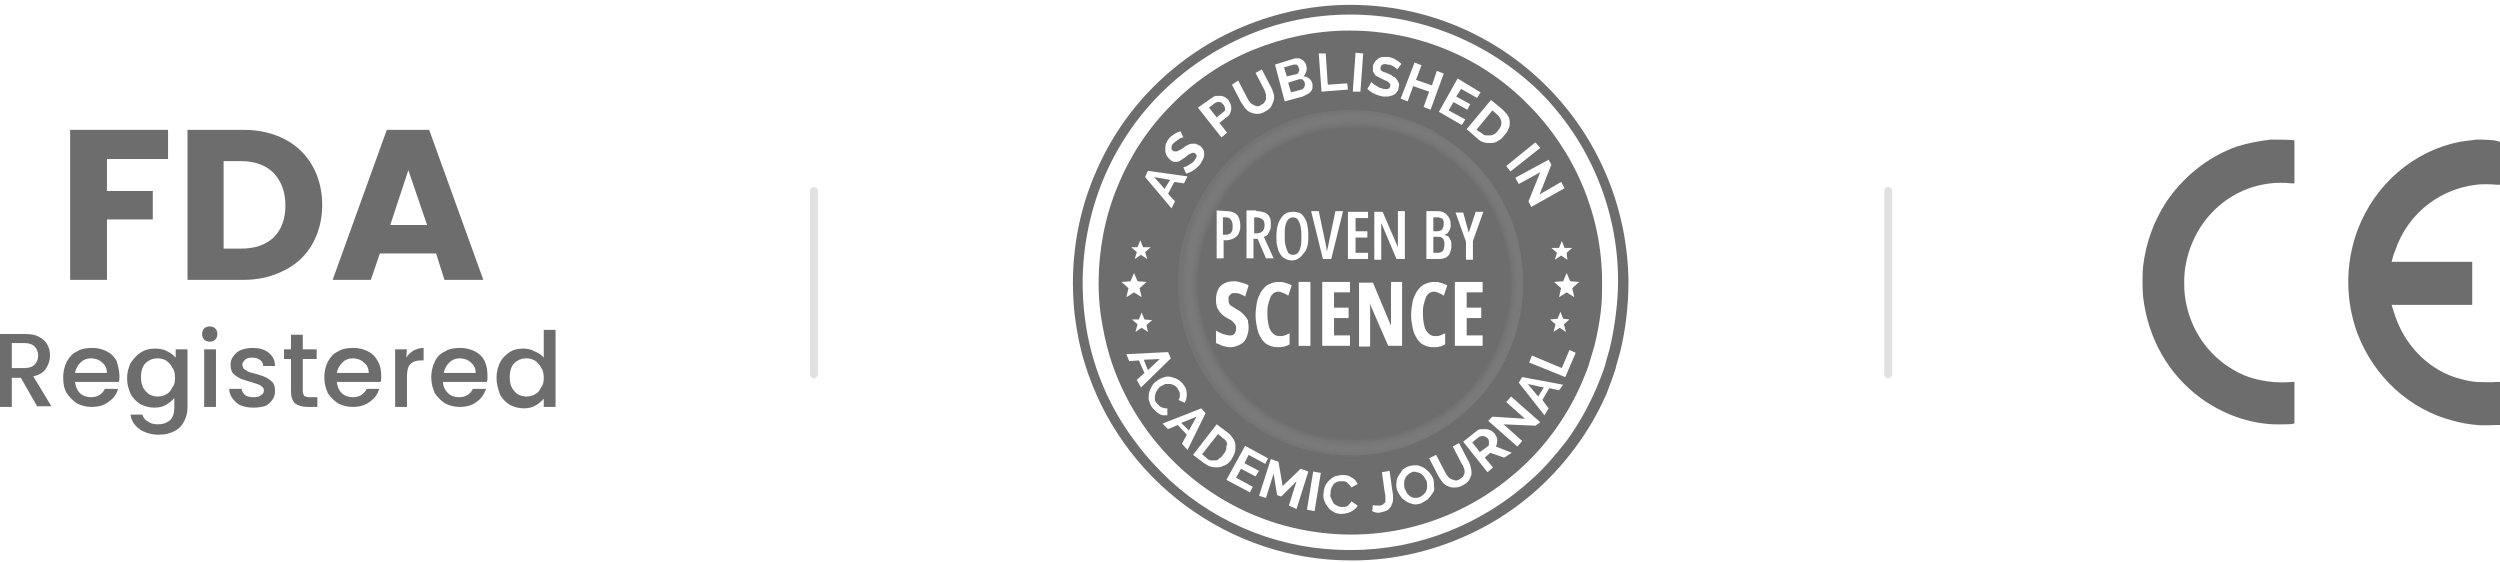 <?xml version="1.0" encoding="utf-8"?>
<!-- Generator: Adobe Illustrator 27.1.0, SVG Export Plug-In . SVG Version: 6.00 Build 0)  -->
<svg version="1.1" id="Layer_1" xmlns="http://www.w3.org/2000/svg" xmlns:xlink="http://www.w3.org/1999/xlink" x="0px" y="0px"
	 width="360px" height="81px" viewBox="0 0 360 81" style="enable-background:new 0 0 360 81;" xml:space="preserve">
<style type="text/css">
	.st0{fill:#6D6D6D;}
	.st1{fill:none;stroke:#6D6D6D;stroke-width:1.143;stroke-linecap:round;stroke-opacity:0.2;}
	.st2{clip-path:url(#SVGID_00000049902401362463181400000006803354348636779663_);}
	.st3{fill-rule:evenodd;clip-rule:evenodd;fill:#6D6D6D;}
	.st4{opacity:0.3;fill:url(#SVGID_00000147208943769407645620000004740464130397446569_);enable-background:new    ;}
</style>
<g>
	<path class="st0" d="M24.2,18.7v4.2h-8.8v4.6H22v4.1h-6.6v8.7h-5.3V18.7H24.2z"/>
	<path class="st0" d="M35.1,18.7c2.3,0,4.3,0.5,6,1.4s3,2.2,3.9,3.8c0.9,1.6,1.4,3.5,1.4,5.6s-0.5,4-1.4,5.6s-2.2,2.9-4,3.8
		c-1.7,0.9-3.7,1.4-5.9,1.4H27V18.7H35.1z M34.7,35.8c2,0,3.5-0.5,4.7-1.6c1.1-1.1,1.7-2.6,1.7-4.6s-0.6-3.5-1.7-4.7
		c-1.1-1.1-2.7-1.7-4.7-1.7h-2.5v12.6C32.2,35.8,34.7,35.8,34.7,35.8z"/>
	<path class="st0" d="M62.8,36.5h-8.1l-1.3,3.8h-5.5l7.8-21.6h6.1l7.8,21.6H64L62.8,36.5z M61.5,32.4l-2.7-7.9l-2.6,7.9H61.5z"/>
	<path class="st0" d="M5.4,58.6L3,54.4H1.7v4.2H0V48.1h3.6c0.8,0,1.5,0.1,2,0.4c0.6,0.3,1,0.7,1.2,1.1c0.3,0.5,0.4,1,0.4,1.6
		c0,0.7-0.2,1.3-0.6,1.9c-0.4,0.6-1,0.9-1.8,1.1l2.6,4.3h-2V58.6z M1.7,53h1.9c0.6,0,1.1-0.2,1.4-0.5s0.5-0.8,0.5-1.3
		s-0.2-1-0.5-1.3s-0.8-0.5-1.5-0.5H1.7V53z"/>
	<path class="st0" d="M17.2,54.2c0,0.3,0,0.6-0.1,0.8h-6.3c0.1,0.7,0.3,1.2,0.7,1.6c0.4,0.4,1,0.6,1.6,0.6c0.9,0,1.6-0.4,2-1.2H17
		c-0.2,0.8-0.7,1.4-1.4,1.9c-0.7,0.5-1.5,0.7-2.4,0.7c-0.8,0-1.5-0.2-2.1-0.5c-0.6-0.4-1.1-0.9-1.5-1.5c-0.4-0.7-0.5-1.4-0.5-2.3
		c0-0.8,0.2-1.6,0.5-2.2c0.4-0.7,0.8-1.2,1.5-1.5c0.6-0.4,1.4-0.5,2.2-0.5s1.5,0.2,2.1,0.5c0.6,0.3,1.1,0.8,1.4,1.4
		C17,52.7,17.2,53.4,17.2,54.2z M15.4,53.7c0-0.6-0.2-1.1-0.7-1.5c-0.4-0.4-1-0.6-1.6-0.6s-1.1,0.2-1.5,0.6
		c-0.4,0.4-0.7,0.9-0.8,1.5H15.4z"/>
	<path class="st0" d="M22.4,50.2c0.6,0,1.2,0.1,1.7,0.4c0.5,0.2,0.9,0.6,1.2,0.9v-1.2H27v8.4c0,0.8-0.2,1.4-0.5,2s-0.8,1.1-1.4,1.4
		c-0.6,0.3-1.3,0.5-2.2,0.5c-1.1,0-2.1-0.3-2.8-0.8c-0.7-0.5-1.2-1.2-1.3-2.1h1.7c0.1,0.4,0.4,0.8,0.8,1c0.4,0.3,0.9,0.4,1.5,0.4
		c0.7,0,1.2-0.2,1.7-0.6c0.4-0.4,0.6-1,0.6-1.8v-1.4c-0.3,0.4-0.7,0.7-1.2,1s-1.1,0.4-1.7,0.4c-0.7,0-1.4-0.2-2-0.5
		c-0.6-0.4-1.1-0.9-1.4-1.5c-0.3-0.7-0.5-1.4-0.5-2.2s0.2-1.6,0.5-2.2c0.4-0.6,0.8-1.1,1.4-1.5C21,50.3,21.6,50.2,22.4,50.2z
		 M25.2,54.4c0-0.6-0.1-1.1-0.4-1.5c-0.2-0.4-0.5-0.7-0.9-1c-0.4-0.2-0.8-0.3-1.2-0.3c-0.4,0-0.9,0.1-1.2,0.3
		c-0.4,0.2-0.7,0.5-0.9,0.9c-0.2,0.4-0.3,0.9-0.3,1.5s0.1,1.1,0.3,1.5c0.2,0.4,0.6,0.8,0.9,1c0.4,0.2,0.8,0.3,1.2,0.3
		c0.4,0,0.9-0.1,1.2-0.3c0.4-0.2,0.7-0.5,0.9-1C25.1,55.5,25.2,55,25.2,54.4z"/>
	<path class="st0" d="M30.2,49.2c-0.3,0-0.6-0.1-0.8-0.3c-0.2-0.2-0.3-0.5-0.3-0.8s0.1-0.6,0.3-0.8c0.2-0.2,0.5-0.3,0.8-0.3
		s0.6,0.1,0.8,0.3c0.2,0.2,0.3,0.5,0.3,0.8s-0.1,0.6-0.3,0.8C30.8,49.1,30.5,49.2,30.2,49.2z M31.1,50.3v8.3h-1.7v-8.3H31.1z"/>
	<path class="st0" d="M36.5,58.7c-0.7,0-1.2-0.1-1.8-0.3c-0.5-0.2-0.9-0.6-1.2-1S33,56.5,33,56h1.8c0,0.3,0.2,0.6,0.5,0.9
		c0.3,0.2,0.7,0.3,1.2,0.3s0.9-0.1,1.1-0.3c0.3-0.2,0.4-0.4,0.4-0.7s-0.2-0.5-0.5-0.7s-0.8-0.3-1.4-0.5c-0.6-0.2-1.1-0.3-1.5-0.5
		s-0.7-0.4-1-0.7s-0.4-0.8-0.4-1.3c0-0.4,0.1-0.8,0.4-1.2c0.3-0.4,0.6-0.7,1.1-0.9s1.1-0.3,1.7-0.3c0.9,0,1.7,0.2,2.3,0.7
		s0.9,1.1,0.9,1.9h-1.7c0-0.4-0.2-0.7-0.5-0.9s-0.6-0.3-1.1-0.3s-0.8,0.1-1,0.3s-0.4,0.4-0.4,0.7c0,0.2,0.1,0.4,0.2,0.6
		c0.2,0.1,0.4,0.3,0.6,0.4c0.2,0.1,0.6,0.2,1,0.3c0.6,0.2,1.1,0.3,1.5,0.5s0.7,0.4,1,0.7s0.4,0.7,0.4,1.3c0,0.5-0.1,0.9-0.4,1.3
		c-0.3,0.4-0.6,0.7-1.1,0.9C37.7,58.6,37.1,58.7,36.5,58.7z"/>
	<path class="st0" d="M43.6,51.7v4.6c0,0.3,0.1,0.5,0.2,0.7c0.2,0.1,0.4,0.2,0.8,0.2h1.1v1.4h-1.4c-0.8,0-1.4-0.2-1.8-0.5
		c-0.4-0.4-0.6-0.9-0.6-1.8v-4.6h-1v-1.4h1v-2.1h1.7v2.1h2v1.4C45.6,51.7,43.6,51.7,43.6,51.7z"/>
	<path class="st0" d="M54.9,54.2c0,0.3,0,0.6-0.1,0.8h-6.3c0.1,0.7,0.3,1.2,0.7,1.6c0.4,0.4,1,0.6,1.6,0.6c0.9,0,1.6-0.4,2-1.2h1.8
		c-0.2,0.8-0.7,1.4-1.4,1.9s-1.5,0.7-2.4,0.7c-0.8,0-1.5-0.2-2.1-0.5c-0.6-0.4-1.1-0.9-1.5-1.5c-0.3-0.7-0.5-1.4-0.5-2.3
		c0-0.8,0.2-1.6,0.5-2.2c0.4-0.7,0.8-1.2,1.5-1.5c0.6-0.4,1.4-0.5,2.2-0.5s1.5,0.2,2.1,0.5s1.1,0.8,1.4,1.4
		C54.8,52.7,54.9,53.4,54.9,54.2z M53.1,53.7c0-0.6-0.2-1.1-0.7-1.5c-0.4-0.4-1-0.6-1.6-0.6s-1.1,0.2-1.5,0.6
		c-0.4,0.4-0.7,0.9-0.8,1.5H53.1z"/>
	<path class="st0" d="M58.5,51.5c0.2-0.4,0.6-0.7,1-1c0.4-0.2,0.9-0.4,1.5-0.4v1.8h-0.4c-0.7,0-1.2,0.2-1.5,0.5s-0.5,0.9-0.5,1.8
		v4.4h-1.7v-8.3h1.7L58.5,51.5L58.5,51.5z"/>
	<path class="st0" d="M70.2,54.2c0,0.3,0,0.6-0.1,0.8h-6.3c0,0.7,0.3,1.2,0.7,1.6c0.4,0.4,1,0.6,1.6,0.6c0.9,0,1.6-0.4,2-1.2H70
		c-0.3,0.8-0.7,1.4-1.4,1.9c-0.7,0.5-1.5,0.7-2.4,0.7c-0.8,0-1.5-0.2-2.1-0.5c-0.6-0.4-1.1-0.9-1.5-1.5c-0.3-0.7-0.5-1.4-0.5-2.3
		c0-0.8,0.2-1.6,0.5-2.2c0.3-0.7,0.8-1.2,1.5-1.5c0.6-0.4,1.4-0.5,2.2-0.5c0.8,0,1.5,0.2,2.1,0.5s1.1,0.8,1.4,1.4
		C70.1,52.7,70.2,53.4,70.2,54.2z M68.5,53.7c0-0.6-0.2-1.1-0.7-1.5c-0.4-0.4-1-0.6-1.6-0.6s-1.1,0.2-1.5,0.6
		c-0.4,0.4-0.7,0.9-0.8,1.5H68.5z"/>
	<path class="st0" d="M71.5,54.4c0-0.8,0.2-1.6,0.5-2.2c0.3-0.6,0.8-1.1,1.4-1.5s1.3-0.5,2-0.5c0.5,0,1.1,0.1,1.6,0.4
		c0.5,0.2,1,0.5,1.3,0.9v-4H80v11.1h-1.7v-1.2c-0.3,0.4-0.7,0.7-1.2,1s-1.1,0.4-1.7,0.4c-0.7,0-1.4-0.2-2-0.5
		c-0.6-0.4-1.1-0.9-1.4-1.5C71.7,56,71.5,55.2,71.5,54.4z M78.3,54.4c0-0.6-0.1-1.1-0.4-1.5c-0.2-0.4-0.5-0.7-0.9-1
		c-0.4-0.2-0.8-0.3-1.2-0.3c-0.4,0-0.9,0.1-1.2,0.3c-0.4,0.2-0.7,0.5-0.9,0.9c-0.2,0.4-0.3,0.9-0.3,1.5s0.1,1.1,0.3,1.5
		c0.2,0.4,0.6,0.8,0.9,1c0.4,0.2,0.8,0.3,1.2,0.3c0.4,0,0.9-0.1,1.2-0.3c0.4-0.2,0.7-0.5,0.9-1C78.2,55.5,78.3,55,78.3,54.4z"/>
</g>
<line class="st1" x1="117.2" y1="27.5" x2="117.2" y2="53.9"/>
<g>
	<g>
		<g>
			<defs>
				<rect id="SVGID_1_" x="154.5" y="0.7" width="80" height="80"/>
			</defs>
			<clipPath id="SVGID_00000106865076631748960190000003541278052694233532_">
				<use xlink:href="#SVGID_1_"  style="overflow:visible;"/>
			</clipPath>
			<g style="clip-path:url(#SVGID_00000106865076631748960190000003541278052694233532_);">
				<path class="st0" d="M194.5,80.7c-8.6,0-16.9-2.8-23.8-7.9c-6.9-5.1-12-12.3-14.5-20.5c-0.7-2.2-1.1-4.4-1.4-6.6
					c-0.2-1.6-0.3-3.3-0.3-4.9c0-5.3,1-10.5,3-15.3c2-4.9,4.9-9.3,8.6-13c3.7-3.7,8.1-6.7,13-8.7c4.8-2,10-3.1,15.3-3.1h0.1
					c10.6,0,20.7,4.2,28.2,11.7s11.7,17.6,11.8,28.2c0,3.4-0.4,6.8-1.2,10.1c-0.2,0.7-0.4,1.4-0.6,2.1v0.1c-0.4,1.3-0.9,2.6-1.4,3.9
					c-1.2,2.7-2.7,5.3-4.5,7.7c-3.7,5-8.5,9.1-14.1,11.9s-11.7,4.3-17.9,4.3H194.5z M194.5,2.1h-0.1c-5.1,0-10.1,1-14.8,3
					s-8.9,4.8-12.5,8.4s-6.4,7.9-8.3,12.5c-1.9,4.7-2.9,9.7-2.9,14.8c0,1.6,0.1,3.2,0.3,4.8c0.8,6.7,3.4,13,7.5,18.3
					c1.4,1.9,3.1,3.7,4.8,5.3c7.1,6.5,16.4,10.1,26.1,10c9.6,0,18.9-3.7,26-10.2c1.8-1.6,3.4-3.5,4.9-5.4c1.7-2.3,3.1-4.8,4.3-7.5
					c0.5-1.2,1-2.4,1.4-3.7v-0.1c0.2-0.7,0.4-1.4,0.6-2.1c0.4-1.7,0.7-3.4,0.9-5.1c0.2-1.6,0.3-3.1,0.3-4.7c0-10.2-4.1-20-11.3-27.2
					C214.4,6.1,204.6,2.1,194.5,2.1L194.5,2.1z"/>
				<path class="st3" d="M219.5,40.7c0,13.9-11.3,25.1-25.1,25.1s-25.1-11.3-25.1-25.1s11.3-25.1,25.1-25.1S219.5,26.8,219.5,40.7z
					 M188.3,35.3c0.1-0.4,0.1-0.9,0.1-1.4c0-0.7-0.1-1.3-0.2-1.8c-0.2-0.5-0.4-0.9-0.7-1.2c-0.3-0.3-0.8-0.4-1.3-0.4
					s-0.9,0.1-1.3,0.4c-0.3,0.3-0.6,0.7-0.8,1.2s-0.3,1.2-0.3,1.9c0,0.5,0,1,0.1,1.4s0.2,0.8,0.4,1.1s0.4,0.6,0.7,0.7
					c0.3,0.2,0.6,0.3,1,0.3s0.7-0.1,1-0.3s0.5-0.4,0.7-0.7C188.1,36.1,188.2,35.7,188.3,35.3z M185.1,35.3c-0.1-0.4-0.1-0.9-0.1-1.4
					c0-0.6,0-1.1,0.1-1.4c0.1-0.4,0.2-0.7,0.4-0.9c0.2-0.2,0.4-0.3,0.7-0.3c0.4,0,0.7,0.2,0.9,0.7c0.2,0.4,0.3,1.1,0.3,2
					c0,0.6,0,1.1-0.1,1.5s-0.2,0.7-0.4,0.9s-0.4,0.3-0.7,0.3s-0.5-0.1-0.7-0.3C185.3,36,185.2,35.7,185.1,35.3z M176.6,30.4
					c0.7,0,1.2,0.2,1.5,0.5s0.5,0.9,0.5,1.5c0,0.4,0,0.7-0.1,0.9c-0.1,0.3-0.2,0.5-0.4,0.7s-0.4,0.3-0.6,0.4
					c-0.3,0.1-0.6,0.2-0.9,0.2h-0.4v2.6h-1v-6.9L176.6,30.4L176.6,30.4z M176.5,31.3h-0.4v2.5h0.3c0.3,0,0.5,0,0.6-0.1
					c0.2-0.1,0.3-0.2,0.4-0.4c0.1-0.2,0.1-0.5,0.1-0.8c0-0.4-0.1-0.7-0.3-0.9C177.1,31.4,176.9,31.3,176.5,31.3z M180.9,30.4
					c0.5,0,0.9,0.1,1.2,0.2s0.6,0.4,0.7,0.6c0.2,0.3,0.2,0.7,0.2,1.1c0,0.3,0,0.6-0.1,0.8s-0.2,0.4-0.3,0.6
					c-0.1,0.2-0.3,0.3-0.6,0.4l1.4,3.1h-1.1l-1.2-2.8h-0.6v2.8h-1v-6.9h1.4L180.9,30.4L180.9,30.4z M180.9,31.3h-0.3v2.3h0.4
					c0.3,0,0.6-0.1,0.8-0.3s0.3-0.5,0.3-0.9c0-0.4-0.1-0.7-0.3-0.8C181.5,31.4,181.3,31.3,180.9,31.3z M193.4,30.4l-1.7,6.9h-1.2
					l-1.7-6.9h1.1l0.9,4.3c0,0.1,0.1,0.3,0.1,0.5s0.1,0.3,0.1,0.5s0,0.3,0.1,0.5c0-0.1,0-0.3,0.1-0.5c0-0.2,0.1-0.3,0.1-0.5
					s0.1-0.3,0.1-0.5l0.9-4.3C192.3,30.4,193.4,30.4,193.4,30.4z M194.1,37.3h2.9v-0.9h-1.8v-2.2h1.7v-0.9h-1.7v-1.9h1.8v-0.9h-2.9
					V37.3z M202.3,37.3h-1.2l-2.2-5.2l0,0c0,0.2,0,0.4,0,0.6s0,0.3,0,0.5s0,0.3,0,0.4v3.8h-1v-6.9h1.2l2.2,5.1l0,0
					c0-0.2,0-0.4,0-0.6c0-0.2,0-0.3,0-0.5s0-0.3,0-0.4v-3.7h1V37.3z M207,30.4h-1.6v6.9h1.8c0.4,0,0.7-0.1,1-0.2
					c0.3-0.2,0.5-0.4,0.6-0.7s0.2-0.6,0.2-1c0-0.3,0-0.6-0.1-0.8s-0.2-0.4-0.3-0.5s-0.4-0.2-0.6-0.3l0,0c0.2-0.1,0.4-0.1,0.5-0.3
					c0.1-0.1,0.2-0.3,0.3-0.5s0.1-0.5,0.1-0.7c0-0.6-0.2-1-0.5-1.3C208.1,30.6,207.6,30.4,207,30.4z M207,33.3h-0.6v-2h0.6
					c0.3,0,0.5,0.1,0.7,0.2c0.2,0.2,0.2,0.4,0.2,0.7c0,0.4-0.1,0.6-0.2,0.8C207.5,33.2,207.3,33.3,207,33.3z M207.1,36.4h-0.7v-2.3
					h0.7c0.2,0,0.4,0,0.5,0.1s0.3,0.2,0.3,0.4c0.1,0.2,0.1,0.4,0.1,0.6c0,0.4-0.1,0.7-0.2,0.9C207.6,36.3,207.4,36.4,207.1,36.4z
					 M211.5,33.5l1-3h1.1l-1.5,4.2v2.7h-1v-2.6l-1.5-4.2h1.1L211.5,33.5z M179.8,47.1c0,0.6-0.1,1-0.3,1.5s-0.5,0.8-0.9,1
					s-0.9,0.4-1.4,0.4c-0.2,0-0.5,0-0.7-0.1c-0.2,0-0.5-0.1-0.7-0.2c-0.2-0.1-0.4-0.2-0.7-0.3v-1.8c0.3,0.2,0.7,0.4,1,0.5
					c0.4,0.1,0.7,0.2,1,0.2c0.2,0,0.4,0,0.5-0.1s0.3-0.2,0.3-0.4c0.1-0.2,0.1-0.3,0.1-0.5s0-0.4-0.1-0.5c-0.1-0.2-0.2-0.3-0.4-0.5
					s-0.4-0.3-0.8-0.5c-0.3-0.2-0.5-0.3-0.7-0.5s-0.4-0.4-0.5-0.6c-0.1-0.2-0.3-0.4-0.3-0.7c-0.1-0.3-0.1-0.6-0.1-0.9
					c0-0.5,0.1-1,0.3-1.4s0.5-0.7,0.9-0.9s0.8-0.3,1.4-0.3c0.4,0,0.7,0.1,1.1,0.2c0.4,0.1,0.7,0.2,1,0.4l-0.5,1.6
					c-0.3-0.2-0.6-0.3-0.8-0.4c-0.3-0.1-0.5-0.1-0.7-0.1s-0.4,0-0.5,0.1s-0.2,0.2-0.3,0.3s-0.1,0.3-0.1,0.5s0,0.4,0.1,0.6
					c0.1,0.2,0.2,0.3,0.4,0.4c0.2,0.1,0.4,0.3,0.8,0.5c0.4,0.2,0.7,0.5,0.9,0.7s0.4,0.5,0.6,0.8C179.7,46.4,179.8,46.7,179.8,47.1z
					 M184.1,42c-0.3,0-0.5,0.1-0.7,0.2c-0.2,0.2-0.4,0.4-0.5,0.7s-0.2,0.6-0.3,1s-0.1,0.8-0.1,1.3c0,0.7,0.1,1.3,0.2,1.7
					c0.1,0.5,0.3,0.8,0.6,1.1c0.2,0.2,0.5,0.4,0.9,0.4c0.3,0,0.5,0,0.8-0.1c0.2-0.1,0.5-0.2,0.7-0.3v1.6c-0.3,0.1-0.5,0.3-0.8,0.3
					c-0.3,0.1-0.6,0.1-0.9,0.1c-0.7,0-1.2-0.2-1.7-0.5c-0.5-0.4-0.8-0.9-1.1-1.6c-0.2-0.7-0.4-1.6-0.4-2.5c0-0.7,0.1-1.3,0.2-1.9
					c0.1-0.6,0.4-1.1,0.6-1.5c0.3-0.4,0.6-0.8,1-1s0.9-0.4,1.4-0.4c0.4,0,0.7,0,1,0.1s0.7,0.2,1,0.4l-0.5,1.5
					c-0.2-0.2-0.4-0.3-0.7-0.4C184.6,42.1,184.3,42,184.1,42z M187,40.6v9.2h1.7v-9.2H187z M194.4,49.8h-4v-9.2h4v1.5h-2.3v2.2h2.1
					v1.5h-2.1v2.5h2.3V49.8z M199.9,49.8h2v-9.2h-1.6v4.2c0,0.2,0,0.4,0,0.6s0,0.4,0,0.7c0,0.2,0,0.5,0,0.8l0,0l-2.6-6.2h-2v9.2h1.6
					v-4.2c0-0.2,0-0.4,0-0.6c0-0.2,0-0.5,0-0.7c0-0.3,0-0.5-0.1-0.8l0,0L199.9,49.8z M206.5,42c-0.3,0-0.5,0.1-0.7,0.2
					c-0.2,0.2-0.4,0.4-0.5,0.7s-0.2,0.6-0.3,1s-0.1,0.8-0.1,1.3c0,0.7,0.1,1.3,0.2,1.7c0.1,0.5,0.3,0.8,0.6,1.1
					c0.2,0.2,0.5,0.4,0.9,0.4c0.3,0,0.5,0,0.8-0.1c0.2-0.1,0.5-0.2,0.7-0.3v1.6c-0.3,0.1-0.5,0.3-0.8,0.3c-0.3,0.1-0.6,0.1-0.9,0.1
					c-0.7,0-1.2-0.2-1.7-0.5c-0.5-0.4-0.8-0.9-1.1-1.6c-0.2-0.7-0.4-1.6-0.4-2.5c0-0.7,0.1-1.3,0.2-1.9c0.1-0.6,0.4-1.1,0.6-1.5
					c0.3-0.4,0.6-0.8,1-1s0.9-0.4,1.4-0.4c0.4,0,0.7,0,1,0.1s0.7,0.2,1,0.4l-0.5,1.5c-0.2-0.2-0.4-0.3-0.7-0.4
					C207,42.1,206.8,42,206.5,42z M209.5,49.8h4v-1.5h-2.3v-2.5h2.1v-1.5h-2.1v-2.2h2.3v-1.5h-4V49.8z"/>
				
					<radialGradient id="SVGID_00000142176110603422926810000006496664249972998027_" cx="-2265.905" cy="520.809" r="0.999" gradientTransform="matrix(24.871 0 0 -24.871 56550.723 12993.949)" gradientUnits="userSpaceOnUse">
					<stop  offset="0.9" style="stop-color:#FFFFFF;stop-opacity:0"/>
					<stop  offset="1" style="stop-color:#848484"/>
				</radialGradient>
				
					<path style="opacity:0.3;fill:url(#SVGID_00000142176110603422926810000006496664249972998027_);enable-background:new    ;" d="
					M194.5,65.6c13.7,0,24.9-11.1,24.9-24.9s-11.1-24.9-24.9-24.9s-24.9,11.1-24.9,24.9S180.7,65.6,194.5,65.6z"/>
				<path class="st0" d="M213.4,19.2c0.2,0.2,0.4,0.3,0.6,0.3c0.2,0,0.4,0,0.6,0c0.2,0,0.4-0.1,0.6-0.2c0.2-0.1,0.4-0.3,0.5-0.5
					c0.2-0.2,0.3-0.4,0.4-0.6c0.1-0.2,0.1-0.4,0.1-0.6s-0.1-0.4-0.2-0.6c-0.1-0.2-0.3-0.4-0.4-0.5l-0.7-0.6l-2.3,2.8L213.4,19.2z"/>
				<path class="st0" d="M176.4,15.7c0-0.2-0.1-0.5-0.2-0.6c-0.1-0.1-0.2-0.2-0.3-0.3s-0.2-0.1-0.3-0.1s-0.2,0-0.3,0
					s-0.2,0.1-0.3,0.1l-0.9,0.7l1.1,1.4l1-0.8c0.1-0.1,0.1-0.1,0.2-0.2C176.4,15.9,176.4,15.8,176.4,15.7z"/>
				<path class="st0" d="M186.6,10.7c0.2,0,0.3-0.1,0.4-0.3c0-0.1,0.1-0.2,0.1-0.3s0-0.2-0.1-0.3c0-0.1,0-0.2-0.1-0.3
					c0-0.1-0.1-0.1-0.2-0.2c-0.1,0-0.2,0-0.2,0c-0.1,0-0.2,0-0.2,0l-1.4,0.4l0.4,1.3L186.6,10.7z"/>
				<path class="st0" d="M194.3,4.4c-4.8,0-9.5,1-13.9,2.8s-8.4,4.5-11.7,7.9c-3.4,3.4-6,7.4-7.8,11.8s-2.7,9.1-2.7,13.9
					c0,1.5,0.1,3,0.3,4.5c0.3,2,0.7,4,1.3,6c1.9,6.2,5.5,11.8,10.3,16.2c4.3,3.9,9.4,6.7,14.9,8.2c5.6,1.5,11.4,1.7,17,0.5
					s10.9-3.7,15.4-7.4c4.5-3.6,8-8.3,10.3-13.5c0.5-1.2,1-2.3,1.3-3.5c0.2-0.7,0.4-1.3,0.6-2c0.4-1.6,0.7-3.2,0.9-4.8
					c0.2-1.5,0.2-2.9,0.2-4.4c0-9.6-3.9-18.8-10.7-25.6C213.2,8.1,204,4.4,194.3,4.4z M225.7,37.4l-0.9-0.6l-0.9,0.6l0.3-1l-0.8-0.7
					h1.1l0.4-1l0.4,1h1.1l-0.8,0.7L225.7,37.4z M225.5,47.8l-0.9-0.6l-0.9,0.6l0.3-1.1l-0.8-0.7l1.1-0.1l0.4-1l0.4,1L226,46
					l-0.8,0.7L225.5,47.8z M223.4,23.7l-1.7,4.3l3.1-1.8l0.5,0.9l-4.8,2.7l-0.4-0.8l1.7-4.2l-3.1,1.7l-0.5-0.9L223,23L223.4,23.7z
					 M221.1,20.5l0.7,0.8l-4.3,3.4l-0.6-0.8L221.1,20.5z M216.3,15.7c0.3,0.3,0.6,0.6,0.8,0.9c0.2,0.3,0.3,0.6,0.3,1
					c0,0.3,0,0.7-0.2,1c-0.1,0.3-0.3,0.6-0.6,0.9c-0.2,0.3-0.5,0.6-0.9,0.8c-0.3,0.2-0.6,0.3-1,0.3c-0.3,0-0.7,0-1-0.1
					c-0.4-0.1-0.7-0.3-1-0.6l-1.5-1.3l3.5-4.2L216.3,15.7z M213.2,13.3l-0.5,0.8l-2.3-1.3l-0.7,1.1l2,1.1l-0.4,0.8l-2-1.1l-0.7,1.2
					l2.4,1.3l-0.5,0.8l-3.3-1.9l2.7-4.8L213.2,13.3z M203.7,9l1,0.4l-0.8,2.1l2.3,0.8l0.7-2.1l1,0.4l-1.9,5.2l-1-0.4l0.8-2.2
					l-2.3-0.8l-0.8,2.2l-1-0.4L203.7,9z M197.5,11.8c0.1,0.1,0.1,0.2,0.2,0.2c0.1,0.1,0.2,0.2,0.4,0.3s0.3,0.2,0.5,0.3
					s0.4,0.1,0.6,0.2c0.6,0.1,0.9,0,1-0.4c0-0.1,0-0.2,0-0.3c-0.1-0.1-0.2-0.2-0.3-0.3s-0.3-0.2-0.4-0.2l-0.6-0.3
					c-0.2-0.1-0.4-0.2-0.6-0.3c-0.2-0.1-0.3-0.2-0.4-0.4c-0.1-0.1-0.2-0.3-0.2-0.4c0-0.2,0-0.4,0-0.6c0-0.2,0.1-0.5,0.3-0.7
					c0.1-0.2,0.3-0.3,0.5-0.5c0.2-0.1,0.4-0.2,0.7-0.2s0.5,0,0.8,0c0.4,0.1,0.7,0.2,1,0.4s0.5,0.3,0.8,0.6l-0.6,0.8
					c0-0.1-0.1-0.1-0.2-0.2c-0.1-0.1-0.2-0.2-0.3-0.2c-0.1-0.1-0.3-0.2-0.4-0.2c-0.1-0.1-0.3-0.1-0.5-0.1c-0.2-0.1-0.5-0.1-0.7,0
					c-0.1,0-0.2,0.1-0.2,0.2c-0.1,0.1-0.1,0.2-0.1,0.2c0,0.1,0,0.2,0,0.3s0.1,0.2,0.2,0.2c0.1,0.1,0.2,0.2,0.4,0.2l0.5,0.2
					c0.2,0.1,0.5,0.2,0.7,0.4c0.2,0.1,0.4,0.2,0.5,0.4c0.1,0.1,0.2,0.3,0.3,0.5s0.1,0.4,0,0.7c0,0.3-0.1,0.5-0.3,0.7
					c-0.1,0.2-0.3,0.3-0.5,0.4c-0.2,0.1-0.4,0.1-0.7,0.2c-0.3,0-0.5,0-0.8,0c-0.4-0.1-0.8-0.2-1.2-0.4s-0.7-0.4-1-0.7L197.5,11.8z
					 M195.2,7.6l1.1,0.1l-0.4,5.5h-1.1L195.2,7.6z M194.4,15.8c4.9,0,9.7,1.4,13.8,4.2c4.1,2.7,7.3,6.6,9.2,11.1s2.4,9.5,1.5,14.4
					c-0.9,4.8-3.3,9.3-6.8,12.8s-7.9,5.9-12.7,6.9s-9.8,0.5-14.4-1.4c-4.6-1.9-8.4-5-11.2-9.1c-2.7-4.1-4.2-8.9-4.2-13.8
					c0-6.6,2.6-12.9,7.2-17.6C181.5,18.5,187.8,15.8,194.4,15.8L194.4,15.8z M190.9,7.7l0.3,4.5L194,12l0.1,0.9l-3.8,0.3l-0.4-5.5
					H190.9z M186.5,8.4c0.2,0,0.4,0,0.5,0c0.2,0,0.3,0.1,0.5,0.2c0.1,0.1,0.3,0.2,0.4,0.4c0.1,0.1,0.2,0.3,0.2,0.5
					c0.1,0.3,0.1,0.5,0,0.8s-0.2,0.5-0.4,0.7c0.3,0,0.6,0.1,0.8,0.3c0.3,0.2,0.4,0.5,0.5,0.8c0,0.2,0,0.4,0,0.6
					c-0.1,0.2-0.1,0.4-0.3,0.5c-0.1,0.2-0.3,0.3-0.5,0.4c-0.2,0.1-0.4,0.2-0.6,0.3l-2.6,0.7l-1.4-5.3L186.5,8.4z M178.3,11.6
					l1.3,2.5c0.1,0.2,0.2,0.4,0.4,0.6c0.1,0.2,0.3,0.3,0.5,0.4c0.2,0.1,0.4,0.2,0.5,0.2c0.2,0,0.4,0,0.6-0.2
					c0.2-0.1,0.4-0.2,0.5-0.4s0.2-0.3,0.2-0.5s0-0.4,0-0.6c-0.1-0.2-0.1-0.4-0.2-0.6l-1.3-2.5l0.9-0.5l1.3,2.5
					c0.2,0.3,0.3,0.7,0.4,1c0.1,0.3,0.1,0.6,0,1c-0.1,0.3-0.2,0.6-0.4,0.9c-0.2,0.3-0.5,0.5-0.9,0.7c-0.3,0.2-0.7,0.3-1.1,0.3
					c-0.3,0-0.6-0.1-0.9-0.2c-0.3-0.1-0.5-0.3-0.8-0.6c-0.2-0.3-0.4-0.6-0.6-0.9l-1.3-2.5L178.3,11.6z M174.5,14.1
					c0.2-0.1,0.4-0.3,0.6-0.3c0.2,0,0.5,0,0.7,0s0.4,0.1,0.6,0.2c0.2,0.1,0.4,0.3,0.5,0.4c0.1,0.2,0.2,0.4,0.3,0.6
					c0.1,0.2,0.1,0.4,0.1,0.7c0,0.2-0.1,0.5-0.2,0.7c-0.1,0.2-0.3,0.4-0.5,0.5l-1,0.8l1.1,1.4l-0.8,0.7l-3.4-4.3L174.5,14.1z
					 M167.9,20.7c0.1-0.2,0.2-0.5,0.4-0.7c0.2-0.3,0.5-0.5,0.8-0.7s0.6-0.3,0.9-0.4l0.4,0.9h-0.2l-0.4,0.2c-0.1,0.1-0.3,0.2-0.4,0.3
					c-0.1,0.1-0.3,0.2-0.4,0.3c-0.2,0.2-0.3,0.4-0.3,0.6c0,0.1,0,0.2,0,0.3c0,0.1,0.1,0.1,0.2,0.2c0.1,0.1,0.2,0.1,0.3,0.1
					s0.2,0,0.3,0c0.1-0.1,0.2-0.1,0.4-0.2l0.5-0.3c0.2-0.2,0.4-0.3,0.6-0.4c0.2-0.1,0.4-0.2,0.6-0.2c0.2,0,0.4,0,0.6,0
					c0.2,0.1,0.4,0.2,0.6,0.3c0.2,0.1,0.4,0.4,0.5,0.6s0.1,0.4,0.1,0.7c0,0.2-0.1,0.5-0.2,0.7c-0.1,0.2-0.3,0.5-0.4,0.7
					c-0.3,0.3-0.6,0.6-0.9,0.8c-0.3,0.2-0.7,0.4-1.1,0.5l-0.4-0.9l0.3-0.1c0.1,0,0.3-0.1,0.4-0.2c0.2-0.1,0.3-0.2,0.5-0.3
					c0.2-0.1,0.3-0.3,0.4-0.4c0.4-0.5,0.4-0.8,0.1-1c-0.1-0.1-0.2-0.1-0.3-0.1s-0.2,0-0.3,0.1s-0.3,0.1-0.4,0.2l-0.5,0.4
					c-0.2,0.1-0.4,0.3-0.6,0.4c-0.2,0.1-0.3,0.2-0.5,0.2s-0.3,0-0.5,0c-0.2-0.1-0.3-0.1-0.5-0.3c-0.2-0.2-0.4-0.4-0.5-0.6
					s-0.2-0.4-0.2-0.7C167.8,21.2,167.8,21,167.9,20.7z M165.3,24.6l5.7,0.8l-0.5,1l-1.4-0.2l-0.9,1.7l1,1.1l-0.5,1l-3.8-4.5
					L165.3,24.6z M165.3,47.8l-0.9-0.6l-0.9,0.6l0.3-1.1L163,46h1l0.4-1l0.4,1l1.1,0.1l-0.8,0.7L165.3,47.8z M163.8,35.6l0.4-1
					l0.4,1h1.1l-0.8,0.7l0.3,1l-0.9-0.6l-0.9,0.6l0.3-1l-0.8-0.7H163.8z M162.8,40.5l0.5-1.2l0.5,1.2l1.3,0.1l-1,0.9l0.3,1.3
					l-1.1-0.7l-1.1,0.7l0.3-1.3l-1-0.9L162.8,40.5z M163.7,54.7l1.1-1l-0.8-1.8l-1.4,0.1l-0.4-1l6-0.3l0.4,0.9l-4.3,4.2L163.7,54.7z
					 M166.2,59c-0.2-0.2-0.3-0.3-0.4-0.5c-0.2-0.3-0.3-0.7-0.4-1c0-0.4,0-0.7,0.1-1.1c0.1-0.3,0.3-0.7,0.5-1s0.5-0.5,0.8-0.7
					s0.6-0.3,0.9-0.4c0.3-0.1,0.7-0.1,1,0c0.4,0.1,0.7,0.2,1,0.4s0.6,0.5,0.8,0.8c0.3,0.4,0.4,0.8,0.4,1.3c0,0.4-0.1,0.8-0.3,1.2
					l-0.9-0.4c0.1-0.1,0.1-0.3,0.2-0.4c0-0.1,0-0.3,0-0.4c0-0.1,0-0.3-0.1-0.4c0-0.1-0.1-0.2-0.2-0.4c-0.1-0.2-0.3-0.4-0.5-0.5
					s-0.4-0.2-0.6-0.2c-0.2,0-0.4,0-0.7,0c-0.2,0.1-0.4,0.2-0.6,0.3c-0.2,0.1-0.4,0.3-0.5,0.5s-0.3,0.4-0.3,0.6
					c-0.1,0.2-0.1,0.4-0.1,0.7s0.1,0.5,0.3,0.7c0.1,0.1,0.2,0.2,0.3,0.3s0.2,0.2,0.3,0.2c0.3,0.2,0.6,0.2,0.9,0.2v1
					c-0.2,0-0.4,0-0.7,0c-0.2-0.1-0.4-0.1-0.6-0.3C166.6,59.4,166.4,59.2,166.2,59L166.2,59z M170.2,63.9l0.7-1.3l-1.3-1.4l-1.4,0.6
					l-0.8-0.8l5.6-2.2l0.6,0.7l-2.6,5.3L170.2,63.9z M175.4,67.3c-0.3,0-0.7,0-1-0.1c-0.4-0.1-0.7-0.3-1-0.5l-1.6-1.2l3.4-4.4
					l1.6,1.2c0.3,0.2,0.6,0.6,0.8,0.9c0.2,0.3,0.3,0.6,0.3,1c0,0.3,0,0.7-0.1,1s-0.3,0.7-0.5,1s-0.5,0.6-0.9,0.8
					C176.1,67.1,175.7,67.3,175.4,67.3L175.4,67.3z M180.8,68.6l-2.1-1.1l-0.7,1.3l2.4,1.3l-0.4,0.8l-3.4-1.8l2.7-4.9l3.3,1.8
					l-0.4,0.8l-2.4-1.3l-0.6,1.2l2.1,1.1L180.8,68.6z M185.6,72.8l1.1-3.5l-2.2,2.2l-0.6-0.2l-0.5-3.1l-1.1,3.5l-1-0.3l1.7-5.3
					l1.1,0.4l0.6,3.5l2.6-2.5l1.1,0.4l-1.7,5.4L185.6,72.8z M189.3,73.6l-1.1-0.2l0.9-5.5l1.1,0.2L189.3,73.6z M191.7,71.8
					c0.1,0.2,0.2,0.4,0.3,0.6s0.3,0.3,0.5,0.4s0.4,0.2,0.7,0.2h0.4c0.1,0,0.3-0.1,0.4-0.1c0.1-0.1,0.2-0.2,0.3-0.3
					c0.1-0.1,0.2-0.2,0.3-0.4l0.9,0.6c-0.1,0.2-0.2,0.4-0.4,0.5c-0.2,0.2-0.4,0.3-0.6,0.4c-0.4,0.2-0.9,0.3-1.4,0.3
					c-0.4,0-0.8-0.1-1.1-0.3c-0.3-0.2-0.6-0.4-0.8-0.7c-0.2-0.3-0.4-0.6-0.5-0.9s-0.2-0.7-0.1-1.1c0-0.3,0.1-0.7,0.2-1
					c0.3-0.6,0.8-1.1,1.4-1.4c0.4-0.1,0.8-0.2,1.2-0.2c0.5,0,0.9,0.1,1.3,0.4c0.4,0.2,0.6,0.5,0.8,0.9l-0.9,0.5
					c-0.1-0.1-0.2-0.3-0.3-0.4s-0.2-0.2-0.3-0.3c-0.1-0.1-0.2-0.1-0.4-0.2c-0.1,0-0.3,0-0.4,0c-0.2,0-0.5,0-0.7,0.1
					s-0.4,0.2-0.5,0.4c-0.1,0.2-0.3,0.4-0.3,0.6c-0.1,0.2-0.1,0.4-0.1,0.7C191.5,71.4,191.6,71.6,191.7,71.8L191.7,71.8z
					 M200.4,72.7c-0.1,0.3-0.3,0.5-0.5,0.7c-0.3,0.2-0.7,0.3-1.1,0.4c-0.4,0.1-0.9,0-1.2-0.2l0.1-0.9c0.1,0.1,0.3,0.1,0.4,0.1
					c0.2,0,0.4,0,0.6,0c0.2,0,0.4-0.1,0.5-0.2s0.2-0.2,0.3-0.3c0-0.2,0-0.4,0-0.6s0-0.5-0.1-0.8L199,68l1.1-0.2l0.4,2.9
					c0.1,0.4,0.1,0.8,0.1,1.2C200.6,72.2,200.5,72.5,200.4,72.7L200.4,72.7z M206.3,71c-0.2,0.3-0.4,0.6-0.7,0.9
					c-0.3,0.2-0.6,0.4-1,0.6c-0.4,0.1-0.7,0.2-1.1,0.1c-0.4-0.1-0.7-0.2-1-0.4c-0.3-0.2-0.6-0.4-0.8-0.7c-0.2-0.3-0.4-0.6-0.5-0.9
					s-0.2-0.7-0.1-1.1c0-0.4,0.1-0.7,0.3-1s0.4-0.6,0.6-0.9c0.3-0.2,0.6-0.4,1-0.5s0.8-0.1,1.1-0.1c0.4,0.1,0.7,0.2,1,0.4
					c0.6,0.4,1.1,1,1.3,1.6c0.1,0.3,0.1,0.7,0.1,1.1C206.6,70.4,206.5,70.8,206.3,71L206.3,71z M211.9,68.3
					c-0.1,0.3-0.2,0.6-0.4,0.9s-0.5,0.5-0.9,0.7c-0.3,0.2-0.7,0.3-1.1,0.3c-0.3,0-0.7,0-1-0.2c-0.3-0.1-0.6-0.3-0.8-0.6
					c-0.2-0.3-0.4-0.5-0.6-0.9l-1.3-2.5l1-0.5l1.3,2.5c0.1,0.2,0.2,0.4,0.4,0.6c0.1,0.2,0.3,0.3,0.5,0.4s0.4,0.1,0.6,0.2
					c0.2,0,0.5-0.1,0.6-0.2c0.2-0.1,0.3-0.2,0.5-0.4c0.1-0.2,0.2-0.4,0.2-0.6s0-0.4-0.1-0.6s-0.1-0.4-0.3-0.6l-1.3-2.5l0.9-0.5
					l1.3,2.5c0.2,0.3,0.3,0.7,0.4,1C211.9,67.7,211.9,68.1,211.9,68.3L211.9,68.3z M216.6,65.9l-2-0.7l-0.8,0.7l1.2,1.4l-0.8,0.7
					l-3.5-4.4l1.9-1.5c0.2-0.2,0.4-0.3,0.7-0.3c0.2,0,0.5,0,0.7,0s0.5,0.1,0.7,0.2c0.2,0.1,0.4,0.3,0.5,0.4c0.2,0.3,0.4,0.6,0.4,0.9
					c0,0.3,0,0.7-0.2,1l2.3,0.9L216.6,65.9z M221.1,61.3l-4.6-0.2l2.7,2.4l-0.7,0.8l-4.2-3.7l0.6-0.6l4.7,0.3l-2.7-2.4l0.7-0.8
					l4.2,3.7L221.1,61.3z M224.5,56.2l-1.4-0.3l-1,1.7l0.9,1.2l-0.6,1l-3.7-4.7l0.5-0.8l5.9,1.1L224.5,56.2z M225.4,54.3l-5.2-2.1
					l0.4-1l4.3,1.8l1.1-2.6l0.9,0.4L225.4,54.3z M226.4,41.5l0.3,1.3l-1.1-0.7l-1.1,0.7l0.3-1.3l-1-0.9l1.3-0.1l0.5-1.2l0.5,1.2
					l1.3,0.1L226.4,41.5z"/>
				<path class="st0" d="M205.1,68.7c-0.1-0.2-0.3-0.3-0.5-0.5c-0.2-0.1-0.4-0.2-0.6-0.2c-0.2-0.1-0.5-0.1-0.7,0s-0.4,0.2-0.6,0.4
					c-0.2,0.2-0.3,0.3-0.4,0.6c-0.1,0.2-0.1,0.4-0.1,0.7c0,0.2,0,0.5,0.1,0.7s0.2,0.4,0.3,0.6s0.3,0.3,0.5,0.5
					c0.2,0.1,0.4,0.2,0.6,0.2c0.2,0,0.5,0,0.7-0.1s0.4-0.2,0.6-0.4c0.2-0.2,0.3-0.3,0.4-0.6c0.1-0.2,0.1-0.4,0.1-0.7
					c0-0.2,0-0.5-0.1-0.7C205.3,69.1,205.2,68.9,205.1,68.7z"/>
				<path class="st0" d="M222.3,55.8l-2.3-0.5l1.5,1.8L222.3,55.8z"/>
				<path class="st0" d="M176.6,63.6c-0.1-0.2-0.3-0.4-0.5-0.5l-0.7-0.6l-2.3,2.9l0.7,0.6c0.2,0.2,0.4,0.3,0.6,0.3
					c0.2,0,0.4,0,0.6,0c0.2,0,0.4-0.1,0.6-0.3c0.2-0.1,0.4-0.3,0.5-0.5c0.2-0.2,0.3-0.4,0.4-0.6c0.1-0.2,0.1-0.4,0.1-0.7
					C176.8,64,176.7,63.8,176.6,63.6z"/>
				<path class="st0" d="M171.2,62l1.1-2l-2.2,0.9L171.2,62z"/>
				<path class="st0" d="M165.3,53.3l1.7-1.6l-2.3,0.1L165.3,53.3z"/>
				<path class="st0" d="M214.2,63.1c-0.1-0.1-0.2-0.2-0.3-0.2c-0.1-0.1-0.2-0.1-0.3-0.1s-0.2,0-0.3,0s-0.2,0.1-0.3,0.1l-1,0.8
					l1.1,1.4l1.1-0.8c0.1-0.1,0.1-0.1,0.2-0.2c0-0.1,0-0.2,0-0.3s0-0.2,0-0.3C214.4,63.3,214.3,63.2,214.2,63.1z"/>
				<path class="st0" d="M185.5,11.9l0.4,1.4l1.5-0.4c0.1,0,0.2-0.1,0.2-0.1c0.1-0.1,0.1-0.1,0.2-0.2c0-0.1,0.1-0.2,0.1-0.3
					s0-0.2,0-0.3s-0.1-0.2-0.1-0.3c-0.1-0.1-0.1-0.1-0.2-0.2c-0.1-0.1-0.1-0.1-0.2-0.1c-0.1,0-0.2,0-0.3,0L185.5,11.9z"/>
				<path class="st0" d="M166.2,25.5l1.5,1.7l0.8-1.3L166.2,25.5z"/>
			</g>
		</g>
	</g>
</g>
<line class="st1" x1="271.9" y1="27.5" x2="271.9" y2="53.9"/>
<g>
	<path class="st3" d="M327,20.1c-1.7,0.2-3.3,0.5-4.9,1c-4.2,1.5-7.8,4.4-10.3,8.2c-1.7,2.7-2.8,5.7-3.2,9.1c-0.1,1-0.1,3.4,0,4.3
		c0.7,6,3.6,11.2,8.4,14.7c3.5,2.5,7.7,3.9,11.9,3.7c0.6,0,1.2,0,1.3-0.1h0.2v-3.1V55h-0.3c-2.4,0.2-4.7-0.1-6.8-0.9
		c-4.8-2-8.1-6.4-8.7-11.7c-0.1-0.8-0.1-2.5,0-3.3c0.8-6.8,5.9-12,12.4-12.7c0.6-0.1,2.1-0.1,2.9,0h0.5v-3.1v-3.1h-0.2
		C329.9,20.1,327.5,20.1,327,20.1z M356.6,20.1c-0.8,0.1-1.6,0.2-2.3,0.3c-6.7,1.3-12.3,6.1-14.8,12.7c-1.8,4.8-1.8,10.2,0,15
		c2.4,6.2,7.5,10.9,13.8,12.5c1.1,0.3,2.2,0.5,3.4,0.6c0.7,0.1,2.6,0,3.1,0h0.2v-3.1V55h-0.5c-0.8,0.1-2.3,0-2.9,0
		c-1.2-0.1-2.2-0.4-3.2-0.7c-4-1.4-7.1-4.7-8.5-8.8c-0.1-0.4-0.5-1.5-0.5-1.6c0,0,2.6,0,5.8,0h5.8v-3.1v-3.1h-5.8
		c-3.2,0-5.8,0-5.8,0c0-0.1,0.3-1.2,0.5-1.6c0.9-2.7,2.6-5.1,4.9-6.8c2-1.5,4.3-2.4,6.8-2.7c0.6-0.1,2.2-0.1,2.9,0h0.5v-3.1v-3.1
		h-0.2C359.5,20.1,357.1,20.1,356.6,20.1z"/>
</g>
</svg>
